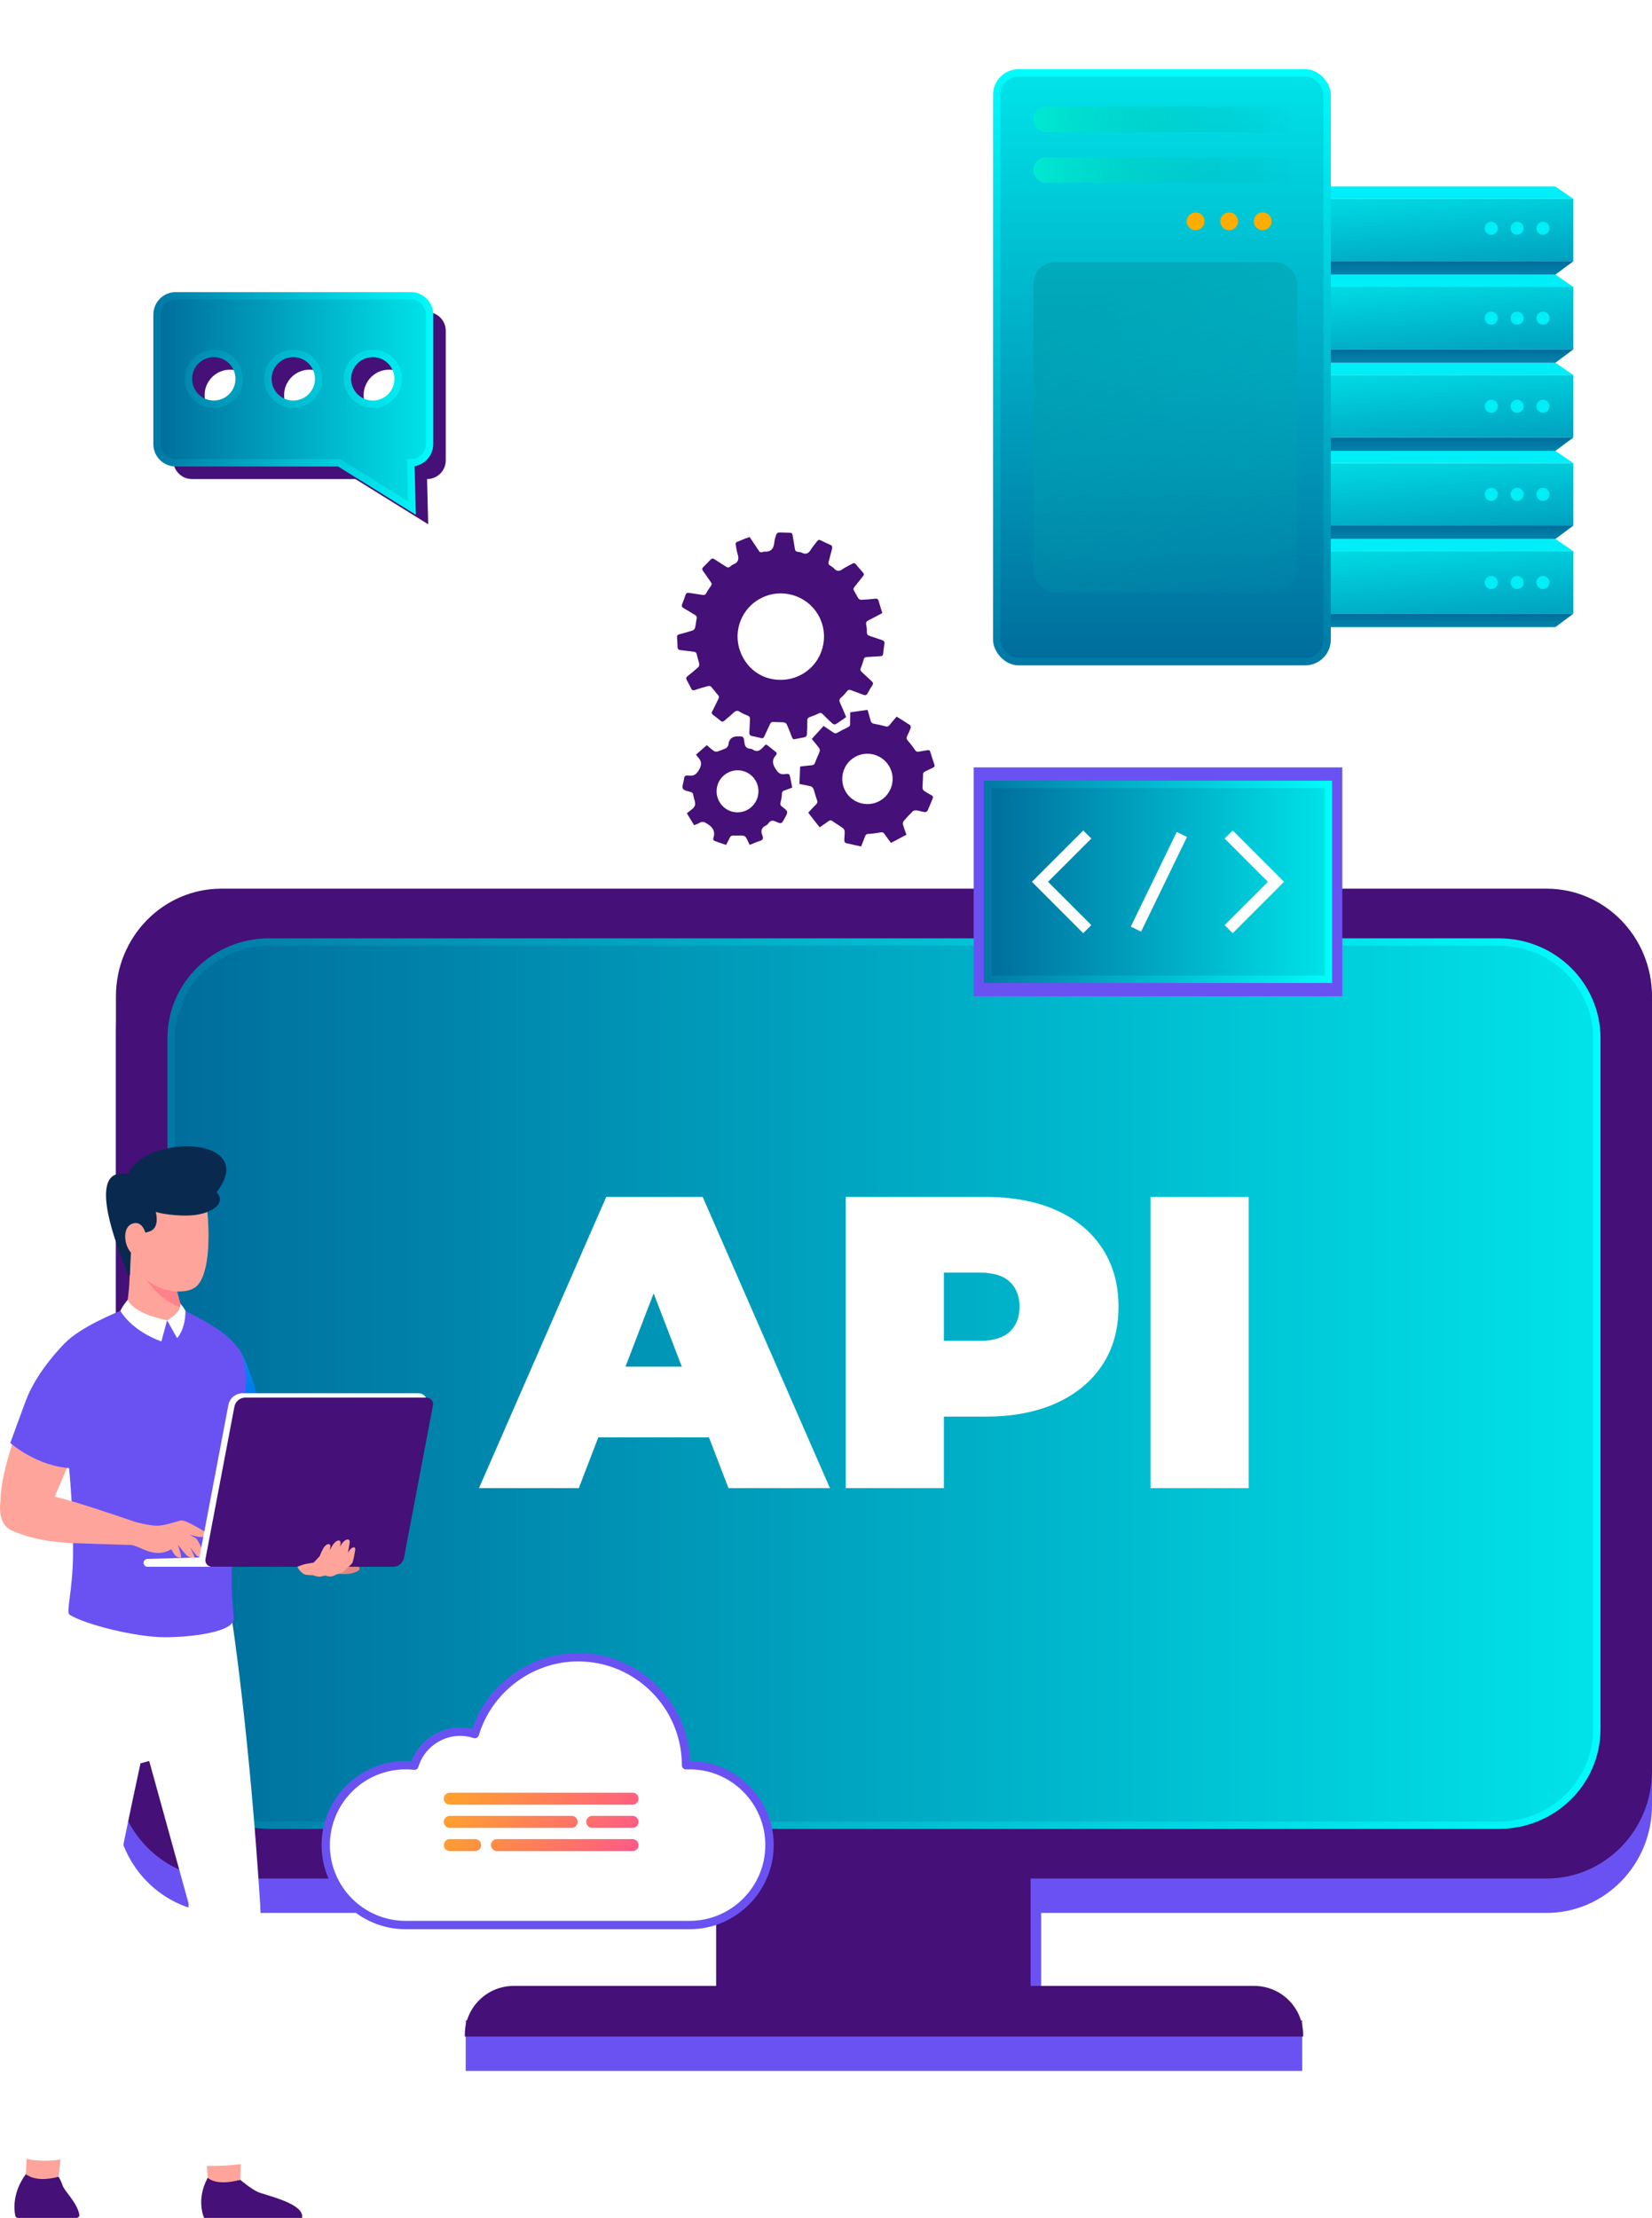 <?xml version="1.0" encoding="UTF-8"?>
<svg xmlns="http://www.w3.org/2000/svg" xmlns:xlink="http://www.w3.org/1999/xlink" viewBox="0 0 570.54 765.63">
  <defs>
    <style>
      .cls-1 {
        fill: url(#Degradado_sin_nombre_127);
      }

      .cls-1, .cls-2, .cls-3, .cls-4, .cls-5, .cls-6, .cls-7, .cls-8, .cls-9, .cls-10, .cls-11, .cls-12, .cls-13, .cls-14, .cls-15, .cls-16, .cls-17, .cls-18, .cls-19, .cls-20, .cls-21, .cls-22, .cls-23, .cls-24, .cls-25, .cls-26, .cls-27, .cls-28, .cls-29, .cls-30 {
        stroke-width: 0px;
      }

      .cls-1, .cls-16, .cls-25, .cls-27 {
        mix-blend-mode: screen;
      }

      .cls-31 {
        fill: url(#Degradado_sin_nombre_128);
        stroke: url(#Degradado_sin_nombre_129);
      }

      .cls-31, .cls-32, .cls-33, .cls-34 {
        stroke-miterlimit: 10;
        stroke-width: 2.55px;
      }

      .cls-2 {
        fill: url(#linear-gradient);
      }

      .cls-3 {
        fill: url(#Degradado_sin_nombre_148-5);
      }

      .cls-4 {
        fill: url(#linear-gradient-6);
      }

      .cls-5, .cls-16 {
        fill: #00eef7;
      }

      .cls-35 {
        isolation: isolate;
      }

      .cls-6 {
        fill: url(#Degradado_sin_nombre_148-4);
      }

      .cls-7 {
        fill: url(#Degradado_sin_nombre_148);
      }

      .cls-8 {
        fill: url(#Degradado_sin_nombre_143-3);
      }

      .cls-9 {
        fill: url(#linear-gradient-5);
      }

      .cls-36 {
        filter: url(#drop-shadow-1);
      }

      .cls-10 {
        fill: #e38684;
      }

      .cls-11 {
        fill: #ff818a;
      }

      .cls-12 {
        fill: #6a52f2;
      }

      .cls-13 {
        fill: url(#Degradado_sin_nombre_143-4);
      }

      .cls-14 {
        fill: #fff;
      }

      .cls-15 {
        fill: #451077;
      }

      .cls-17 {
        fill: #ffad00;
      }

      .cls-18 {
        fill: url(#linear-gradient-2);
      }

      .cls-19 {
        fill: url(#linear-gradient-3);
      }

      .cls-20 {
        fill: #0a294e;
      }

      .cls-21 {
        fill: #ee9490;
      }

      .cls-22 {
        fill: url(#Degradado_sin_nombre_148-3);
      }

      .cls-32 {
        fill: url(#Degradado_sin_nombre_128-4);
        filter: url(#drop-shadow-2);
        stroke: url(#Degradado_sin_nombre_129-4);
      }

      .cls-23 {
        fill: url(#Degradado_sin_nombre_148-2);
      }

      .cls-24 {
        fill: url(#Degradado_sin_nombre_143-5);
      }

      .cls-33 {
        fill: url(#Degradado_sin_nombre_128-2);
        stroke: url(#Degradado_sin_nombre_129-2);
      }

      .cls-25 {
        fill: url(#Degradado_sin_nombre_127-2);
      }

      .cls-26 {
        fill: url(#Degradado_sin_nombre_143-2);
      }

      .cls-34 {
        fill: url(#Degradado_sin_nombre_128-3);
        stroke: url(#Degradado_sin_nombre_129-3);
      }

      .cls-27 {
        fill: url(#Degradado_sin_nombre_126);
        opacity: .4;
      }

      .cls-28 {
        fill: url(#linear-gradient-4);
      }

      .cls-29 {
        fill: #ffa49a;
      }

      .cls-30 {
        fill: url(#Degradado_sin_nombre_143);
      }
    </style>
    <linearGradient id="Degradado_sin_nombre_128" data-name="Degradado sin nombre 128" x1="59.1" y1="477.63" x2="551.48" y2="477.63" gradientUnits="userSpaceOnUse">
      <stop offset="0" stop-color="#006d9c"/>
      <stop offset="1" stop-color="#00e3e9"/>
    </linearGradient>
    <linearGradient id="Degradado_sin_nombre_129" data-name="Degradado sin nombre 129" x1="57.83" y1="477.63" x2="552.76" y2="477.63" gradientUnits="userSpaceOnUse">
      <stop offset="0" stop-color="#0079a5"/>
      <stop offset="1" stop-color="#00fcfc"/>
    </linearGradient>
    <linearGradient id="linear-gradient" x1="-2631.49" y1="447.55" x2="-2631.49" y2="491.39" gradientTransform="translate(-2548.08) rotate(-180) scale(1 -1)" gradientUnits="userSpaceOnUse">
      <stop offset="0" stop-color="#00a6f9"/>
      <stop offset="1" stop-color="#006cee"/>
    </linearGradient>
    <linearGradient id="Degradado_sin_nombre_128-2" data-name="Degradado sin nombre 128" x1="54.24" y1="138.73" x2="148.34" y2="138.73" xlink:href="#Degradado_sin_nombre_128"/>
    <linearGradient id="Degradado_sin_nombre_129-2" data-name="Degradado sin nombre 129" x1="52.97" y1="139.26" x2="149.61" y2="139.26" xlink:href="#Degradado_sin_nombre_129"/>
    <linearGradient id="Degradado_sin_nombre_128-3" data-name="Degradado sin nombre 128" x1="341.06" y1="304.41" x2="458.79" y2="304.41" xlink:href="#Degradado_sin_nombre_128"/>
    <linearGradient id="Degradado_sin_nombre_129-3" data-name="Degradado sin nombre 129" x1="339.79" y1="304.41" x2="460.06" y2="304.41" xlink:href="#Degradado_sin_nombre_129"/>
    <linearGradient id="linear-gradient-2" x1="145.01" y1="606.03" x2="241.51" y2="640.29" gradientUnits="userSpaceOnUse">
      <stop offset="0" stop-color="#ffaf19"/>
      <stop offset="1" stop-color="#ff45a3"/>
    </linearGradient>
    <linearGradient id="linear-gradient-3" x1="141.31" y1="616.47" x2="237.8" y2="650.73" xlink:href="#linear-gradient-2"/>
    <linearGradient id="linear-gradient-4" x1="136.92" y1="628.84" x2="233.41" y2="663.1" xlink:href="#linear-gradient-2"/>
    <linearGradient id="linear-gradient-5" x1="140.87" y1="617.7" x2="237.37" y2="651.96" xlink:href="#linear-gradient-2"/>
    <linearGradient id="linear-gradient-6" x1="145.24" y1="605.4" x2="241.73" y2="639.65" xlink:href="#linear-gradient-2"/>
    <filter id="drop-shadow-1" filterUnits="userSpaceOnUse">
      <feOffset dx="0" dy="9.39"/>
      <feGaussianBlur result="blur" stdDeviation="9.39"/>
      <feFlood flood-color="#008d9f" flood-opacity=".7"/>
      <feComposite in2="blur" operator="in"/>
      <feComposite in="SourceGraphic"/>
    </filter>
    <linearGradient id="Degradado_sin_nombre_148" data-name="Degradado sin nombre 148" x1="491.24" y1="174.17" x2="493.96" y2="207.41" gradientUnits="userSpaceOnUse">
      <stop offset="0" stop-color="#00e3e9"/>
      <stop offset="1" stop-color="#009fbe"/>
    </linearGradient>
    <linearGradient id="Degradado_sin_nombre_143" data-name="Degradado sin nombre 143" x1="492.67" y1="207.09" x2="492.67" y2="202.47" gradientUnits="userSpaceOnUse">
      <stop offset="0" stop-color="#0084ac"/>
      <stop offset="1" stop-color="#006d9c"/>
    </linearGradient>
    <linearGradient id="Degradado_sin_nombre_148-2" data-name="Degradado sin nombre 148" x1="491.24" y1="143.75" x2="493.96" y2="177" xlink:href="#Degradado_sin_nombre_148"/>
    <linearGradient id="Degradado_sin_nombre_143-2" data-name="Degradado sin nombre 143" y1="176.67" y2="172.05" xlink:href="#Degradado_sin_nombre_143"/>
    <linearGradient id="Degradado_sin_nombre_148-3" data-name="Degradado sin nombre 148" x1="491.24" y1="113.33" x2="493.96" y2="146.58" xlink:href="#Degradado_sin_nombre_148"/>
    <linearGradient id="Degradado_sin_nombre_143-3" data-name="Degradado sin nombre 143" y1="146.26" y2="141.64" xlink:href="#Degradado_sin_nombre_143"/>
    <linearGradient id="Degradado_sin_nombre_148-4" data-name="Degradado sin nombre 148" y1="82.92" y2="116.16" xlink:href="#Degradado_sin_nombre_148"/>
    <linearGradient id="Degradado_sin_nombre_143-4" data-name="Degradado sin nombre 143" y1="115.84" y2="111.22" xlink:href="#Degradado_sin_nombre_143"/>
    <linearGradient id="Degradado_sin_nombre_148-5" data-name="Degradado sin nombre 148" x1="491.24" y1="52.5" x2="493.96" y2="85.75" xlink:href="#Degradado_sin_nombre_148"/>
    <linearGradient id="Degradado_sin_nombre_143-5" data-name="Degradado sin nombre 143" y1="85.42" y2="80.8" xlink:href="#Degradado_sin_nombre_143"/>
    <linearGradient id="Degradado_sin_nombre_128-4" data-name="Degradado sin nombre 128" x1="401.29" y1="220.52" x2="401.29" y2="17.26" xlink:href="#Degradado_sin_nombre_128"/>
    <linearGradient id="Degradado_sin_nombre_129-4" data-name="Degradado sin nombre 129" x1="401.29" y1="221.8" x2="401.29" y2="15.99" xlink:href="#Degradado_sin_nombre_129"/>
    <filter id="drop-shadow-2" filterUnits="userSpaceOnUse">
      <feOffset dx="0" dy="7.89"/>
      <feGaussianBlur result="blur-2" stdDeviation="7.89"/>
      <feFlood flood-color="#008d9f" flood-opacity=".7"/>
      <feComposite in2="blur-2" operator="in"/>
      <feComposite in="SourceGraphic"/>
    </filter>
    <linearGradient id="Degradado_sin_nombre_127" data-name="Degradado sin nombre 127" x1="356.9" y1="41.21" x2="448.01" y2="41.21" gradientUnits="userSpaceOnUse">
      <stop offset="0" stop-color="#00e9d1"/>
      <stop offset="1" stop-color="#00aeae" stop-opacity="0"/>
    </linearGradient>
    <linearGradient id="Degradado_sin_nombre_127-2" data-name="Degradado sin nombre 127" y1="58.73" y2="58.73" xlink:href="#Degradado_sin_nombre_127"/>
    <linearGradient id="Degradado_sin_nombre_126" data-name="Degradado sin nombre 126" x1="387.86" y1="100.5" x2="426.84" y2="226.03" gradientUnits="userSpaceOnUse">
      <stop offset="0" stop-color="#00919b"/>
      <stop offset="1" stop-color="#00c6bb" stop-opacity="0"/>
    </linearGradient>
  </defs>
  <g class="cls-35">
    <g id="Layer_2" data-name="Layer 2">
      <g id="Layer_1-2" data-name="Layer 1">
        <g>
          <g>
            <g>
              <g>
                <path class="cls-12" d="M534.12,660.35c20.11,0,36.42-16.65,36.42-37.18v-267.35c0-20.53-16.31-37.18-36.42-37.18H76.46c-20.11,0-36.42,16.65-36.42,37.18v267.35c0,20.53,16.31,37.18,36.42,37.18h174.53v37.07h-90.16v17.48h288.91v-17.48h-90.16v-37.07h174.53Z"/>
                <g>
                  <rect class="cls-15" x="247.33" y="635.62" width="108.6" height="61.16"/>
                  <g>
                    <path class="cls-15" d="M534.12,306.77H76.46c-20.11,0-36.42,16.65-36.42,37.18v267.35c0,20.53,16.31,37.18,36.42,37.18h457.66c20.11,0,36.42-16.65,36.42-37.18v-267.35c0-20.53-16.31-37.18-36.42-37.18Z"/>
                    <path class="cls-31" d="M517.68,325.19H92.91c-18.67,0-33.8,14.85-33.8,33.17v238.54c0,18.32,15.13,33.17,33.8,33.17h424.77c18.67,0,33.8-14.85,33.8-33.17v-238.54c0-18.32-15.13-33.17-33.8-33.17Z"/>
                  </g>
                  <path class="cls-15" d="M177.41,685.55h255.76c9.32,0,16.88,7.56,16.88,16.88v.59H160.53v-.59c0-9.32,7.56-16.88,16.88-16.88Z"/>
                </g>
              </g>
              <g>
                <path class="cls-15" d="M104.33,765.63h-33.84s-2.95-6.2,1.27-13.89c0,0,2.8,2.25,11.2.73,0,0,3.51,2.98,5.93,4.14,2.43,1.18,16.38,3.92,15.44,9.02Z"/>
                <path class="cls-15" d="M8.93,750.51s4.68,2.41,11.28.89c0,0,.64.87,1.51,3.25.7,1.9,4.88,5.7,5.68,9.8.12.61-.36,1.18-.98,1.18H6.24c-.47,0-.88-.32-.97-.78-.42-2.07-1.03-7.95,3.67-14.34Z"/>
                <path class="cls-29" d="M82.97,752.47l.4-11.85-12.46.27.86,10.85s2.58,3.08,11.2.73Z"/>
                <path class="cls-29" d="M20.21,751.4l1.26-10.78h-12.09l-.44,9.89s3.22,3.13,11.28.89Z"/>
                <path class="cls-14" d="M11.54,655.86c1.7-20.27,2.96-44.28,2.63-49.48-1.09-16.81,3.16-41.2,9.84-48.98,0,0,31.17,1.37,45.42,2.17,9.92.56,10.35-2.1,10.33-2.75.37,2.33,6.29,40.6,10.12,101,.1,1.65.2,6.21.13,7.2-.29,6.6-1.33,20.14-2.61,35.43-1.29,15.28-3.33,46.48-3.33,46.48-2.29.35-8.72,1.03-13.83.68,0,0-2.35-25.14-3.87-36.79-2.37-18.1-1.51-48.96-1.22-53.66,0,0-9.87-35.68-13.62-49.25l-3.01.81c-15.19,69.84-25.81,136.37-25.81,136.37-5.47,1.29-11.68.9-14.55-.16,0,0-4.2-47.75,3.38-89.06Z"/>
                <path class="cls-2" d="M82.39,465.58s4.1,4.49,8.88,26.34h-15.7l6.82-26.34Z"/>
                <path class="cls-12" d="M80.69,559.07c-.39,4.31-14.47,6.11-23.65,6.11-10.33,0-27.88-4.48-33.03-7.78-1.29-.82,1.09-8.24,1.21-20.66.16-16.51-1.73-36.32-2.53-38.67-3.52-10.37-6.77-19.26-5.37-27.54,1.6-2.75,3.36-5.01,5.09-6.85,5.17-5.53,18.39-10.89,19.15-11.12.05-.01,8.14.09,13.46-.08,4.73-.14,5.64-.28,9.03.08,5.47,2.67,14.59,7.4,18.34,13.03,3.27,4.91,3.18,12.1.51,29.82-.91,5.99-2.55,29.83-2.89,47.39-.19,9.6.85,14.41.68,16.28Z"/>
                <path class="cls-29" d="M44.49,455.01c.82-1.94-.95-2.77-.54-5.29,1.39-8.65.88-19.84.88-19.84l10.64,8.94,5.01,4.22c.54,2.51,1.43,5.73,2.17,8.33.78,2.66-.2,4.67-.2,4.67l-17.95-1.04Z"/>
                <path class="cls-11" d="M48.88,438.83s4.26,9.42,13.77,12.54c-.75-2.6-1.63-5.81-2.17-8.33l-5.01-4.22h-6.58Z"/>
                <path class="cls-29" d="M71.74,419.85s2.01,21.06-4.87,24.9c-3.78,2.1-11.75,1.3-16.93-3.53-2.27-2.12-3.62-5.03-4.68-7.95-1.72-4.74-4.37-13.53-2.69-19.15,2.22-7.43,23.65-13.75,28.49.48.38,1.12.52,3.88.68,5.25Z"/>
                <path class="cls-20" d="M74.82,411.56c2.74,3.01.13,5.64-3.7,7-1.45.51-3.24.9-5.41,1.02-4.2.24-9.87-.5-11.92-1.24.73,3.02.28,5.19-1.19,6.28-1.7,1.26-6.92,1.27-7,2.17-.4,4.47-.48,7.98-.76,13.42l-.92-.45c-.15-1.83-9.9-23.01-6.64-31.52,1.74-4.54,6.92-2.78,6.92-2.78,3.88-9.99,25.55-12.78,32.09-6.13,4.05,4.12.6,9.44-1.46,12.23Z"/>
                <path class="cls-29" d="M49.35,433.12c-5.42,2.96-8.8-9.42-3.32-10.81,3.58-.91,4.42,4.15,4.42,4.15,0,0,1.64,5.17-1.1,6.66Z"/>
                <path class="cls-29" d="M.19,517.95s0,0,0,0c0-10.82,7.62-29.49,8.63-31.69,2.52-5.57,20.07,4.87,18.83,8.96-1.48,4.88-8.77,21.39-8.78,21.41,7.66,1.84,20.25,6.17,27.83,8.74,0,0,4.99,1.39,7.68,1.32,2.69-.07,6.36-1.41,7.99-1.8,1.63-.39,7.54,3.4,8.55,3.99,1.07.63.11,1.82-1.9,1.7-.91-.06-2.43-.47-3.66-.85,1.01.56,1.88,1.05,2.21,1.24.99.57,2.96,5.67,3.31,6.24.35.57-1.89.85-2.99-.24-.6-.6-1.49-1.83-2.19-2.83.68,1.46,1.28,2.89,1.45,3.17.35.57-1.63.68-2.72-.42-.74-.74-2.16-2.56-3.01-3.67.55,1.64,1.35,4.19,1.05,4.37-.45.26-1.54-.03-2.31-1.09-.32-.45-.69-1.11-1.01-1.72-.59.36-1.24.67-1.98.91-4.97,1.56-8.89-1.95-11.76-2.35h0c-5.44-.16-13.83-.42-20.18-.65-10.51-.39-16.92-2.49-21.19-4.35-5.34-2.33-3.84-10.36-3.84-10.36Z"/>
                <path class="cls-21" d="M57.17,527.48c-.25-.1-.49-.2-.73-.3.13.06.26.12.38.15.13.04.25.1.35.15Z"/>
                <path class="cls-14" d="M41.57,452.55s-.45.69.69-1.32c.49-.86,1.84-2.54,1.84-2.54,0,0,1.53,4.65,13.6,7.08l-1.96,7.29s-9.46-3.01-14.17-10.51Z"/>
                <path class="cls-14" d="M62.26,449.99s.45,1.5-1.57,3.59c-1.12,1.16-2.99,2.18-2.99,2.18l3.47,6.18s2.88-2.89,2.88-9.4c0,0-.18-.49-.73-1.24-.23-.31-1.07-1.32-1.07-1.32Z"/>
                <path class="cls-14" d="M50.95,540.86h28.79v-3.53l-28.83.81c-.74.02-1.32.62-1.32,1.36h0c0,.75.61,1.36,1.36,1.36Z"/>
                <path class="cls-14" d="M68.54,539.37h64.37c2.38,0,4.43-1.69,4.88-4.04l9.67-50.84c.35-1.83-1.06-3.53-2.92-3.53h-60.78c-2.38,0-4.43,1.69-4.88,4.04l-10.34,54.36Z"/>
                <path class="cls-15" d="M73.19,540.86h62.57c1.84,0,3.41-1.31,3.76-3.11l10-52.6c.27-1.4-.81-2.69-2.23-2.69h-62.57c-1.84,0-3.41,1.31-3.76,3.11l-10,52.6c-.27,1.4.81,2.69,2.23,2.69Z"/>
                <path class="cls-12" d="M22.42,463.67s-9.64,9.34-13.57,20.01c-4.03,10.94-5.3,14.44-5.3,14.44,0,0,9.26,8.32,21.57,8.75,0,0,9.9-17.73,10.96-25.91,1.06-8.18-4.25-22.62-13.65-17.3Z"/>
                <path class="cls-10" d="M120.41,540.86h3.43s.53.37.27.97c-.27.59-2.11,1.2-2.84,1.34-2.42.46-4.75.04-4.75.04l3.89-2.34Z"/>
                <path class="cls-29" d="M105.76,539.85c1.06-.18,2.58-.43,2.58-.43l2.11-2.29s.21-.73,1.1-2.44c1.06-2.04,2.82-2.15,2.54-.59-.05.3-.11.66-.18,1.05.24-.48.51-.98.81-1.5,1.33-2.25,3.19-2.44,2.88-.67-.05.28-.1.61-.16.96.11-.2.22-.39.33-.59,1.37-2.32,3.3-2.52,2.98-.7-.15.89-.37,2.24-.62,3.46.09-.17.19-.35.29-.52,1.04-1.76,2.49-1.91,2.25-.53-.24,1.38-.66,4.22-1.14,4.7-.05.05-.16.14-.27.23h0s-2.05,2.1-2.64,2.53c-1,.73-2.28.92-2.28.92,0,0-1.41.83-2.3.78-.89-.05-1.8-.36-1.8-.36,0,0-.58.26-1.64.4-1.06.14-2.48-.5-2.48-.5,0,0-2.47.07-3.2-.39-1.53-.97-2.22-2.51-2.22-2.51,0,0,1.97-.83,3.03-1.01Z"/>
              </g>
              <g>
                <path class="cls-15" d="M147.48,107.72h-81.18c-3.57,0-6.46,2.89-6.46,6.46v44.74c0,3.57,2.89,6.46,6.46,6.46h56.44l25.14,15.61-.39-15.61c3.57,0,6.46-2.89,6.46-6.46v-44.74c0-3.57-2.89-6.46-6.46-6.46ZM79.44,145.15c-4.84,0-8.77-3.92-8.77-8.76s3.92-8.77,8.77-8.77,8.76,3.92,8.76,8.77-3.92,8.76-8.76,8.76ZM106.89,145.15c-4.84,0-8.77-3.92-8.77-8.76s3.92-8.77,8.77-8.77,8.76,3.92,8.76,8.77-3.92,8.76-8.76,8.76ZM134.35,145.15c-4.84,0-8.76-3.92-8.76-8.76s3.92-8.77,8.76-8.77,8.76,3.92,8.76,8.77-3.92,8.76-8.76,8.76Z"/>
                <path class="cls-33" d="M141.88,102.11H60.7c-3.57,0-6.46,2.89-6.46,6.46v44.74c0,3.57,2.89,6.46,6.46,6.46h56.44l25.14,15.61-.39-15.61c3.57,0,6.46-2.89,6.46-6.46v-44.74c0-3.57-2.89-6.46-6.46-6.46ZM73.84,139.54c-4.84,0-8.76-3.92-8.76-8.76s3.92-8.76,8.76-8.76,8.76,3.92,8.76,8.76-3.92,8.76-8.76,8.76ZM101.29,139.54c-4.84,0-8.76-3.92-8.76-8.76s3.92-8.76,8.76-8.76,8.76,3.92,8.76,8.76-3.92,8.76-8.76,8.76ZM128.74,139.54c-4.84,0-8.76-3.92-8.76-8.76s3.92-8.76,8.76-8.76,8.76,3.92,8.76,8.76-3.92,8.76-8.76,8.76Z"/>
              </g>
              <g>
                <rect class="cls-12" x="336.27" y="264.9" width="127.31" height="79.02"/>
                <rect class="cls-34" x="341.06" y="270.78" width="117.72" height="67.27"/>
                <g>
                  <polygon class="cls-14" points="374.11 322.14 356.39 304.41 374.11 286.69 376.9 289.47 361.96 304.41 376.9 319.35 374.11 322.14"/>
                  <polygon class="cls-14" points="425.74 322.14 422.95 319.35 437.89 304.41 422.95 289.47 425.74 286.69 443.46 304.41 425.74 322.14"/>
                  <rect class="cls-14" x="382.09" y="302.44" width="36.31" height="3.94" transform="translate(-48.38 531.56) rotate(-64.11)"/>
                </g>
              </g>
              <g>
                <g>
                  <path class="cls-14" d="M238.16,609.35c-.41,0-.82.01-1.22.03,0-.01,0-.02,0-.03,0-20.58-16.68-37.26-37.26-37.26-16.84,0-31.07,11.18-35.68,26.52-1.61-.52-3.31-.81-5.09-.81-7.45,0-13.74,4.95-15.77,11.73-.99-.11-2-.17-3.03-.17-15.24,0-27.6,12.36-27.6,27.6s12.36,27.6,27.6,27.6h98.07c15.24,0,27.6-12.36,27.6-27.6s-12.36-27.6-27.6-27.6Z"/>
                  <path class="cls-12" d="M238.16,665.98h-98.06c-16.01,0-29.04-13.03-29.04-29.04s13.03-29.04,29.04-29.04c.66,0,1.34.02,2.02.07,2.59-6.91,9.33-11.63,16.78-11.63,1.4,0,2.78.16,4.15.49,5.3-15.49,20.16-26.19,36.63-26.19,20.86,0,37.92,16.59,38.68,37.26,15.92.1,28.85,13.09,28.85,29.04s-13.03,29.04-29.04,29.04ZM140.09,610.79c-14.42,0-26.16,11.73-26.16,26.15s11.73,26.15,26.16,26.15h98.06c14.42,0,26.16-11.73,26.16-26.15s-11.73-26.15-26.16-26.15c-.39,0-.77.01-1.16.03-.39,0-.77-.13-1.06-.4-.28-.27-.44-.65-.44-1.04,0-19.78-16.07-35.85-35.82-35.85-15.68,0-29.79,10.48-34.3,25.49-.11.37-.37.68-.71.86-.35.18-.75.21-1.12.09-1.51-.49-3.08-.74-4.65-.74-6.58,0-12.5,4.4-14.39,10.7-.2.67-.86,1.1-1.54,1.02-.97-.11-1.94-.16-2.87-.16Z"/>
                </g>
                <g>
                  <path class="cls-18" d="M218.47,622.98h-63.13c-1.14,0-2.07-.93-2.07-2.07h0c0-1.14.93-2.07,2.07-2.07h63.13c1.14,0,2.07.93,2.07,2.07h0c0,1.14-.93,2.07-2.07,2.07Z"/>
                  <path class="cls-19" d="M197.41,630.99h-42.07c-1.14,0-2.07-.93-2.07-2.07h0c0-1.14.93-2.07,2.07-2.07h42.07c1.14,0,2.07.93,2.07,2.07h0c0,1.14-.93,2.07-2.07,2.07Z"/>
                  <path class="cls-28" d="M164.1,639.01h-8.75c-1.14,0-2.07-.93-2.07-2.07h0c0-1.14.93-2.07,2.07-2.07h8.75c1.14,0,2.07.93,2.07,2.07h0c0,1.14-.93,2.07-2.07,2.07Z"/>
                  <path class="cls-9" d="M218.47,639.01h-46.83c-1.14,0-2.07-.93-2.07-2.07h0c0-1.14.93-2.07,2.07-2.07h46.83c1.14,0,2.07.93,2.07,2.07h0c0,1.14-.93,2.07-2.07,2.07Z"/>
                  <path class="cls-4" d="M218.47,630.99h-13.93c-1.14,0-2.07-.93-2.07-2.07h0c0-1.14.93-2.07,2.07-2.07h13.93c1.14,0,2.07.93,2.07,2.07h0c0,1.14-.93,2.07-2.07,2.07Z"/>
                </g>
              </g>
            </g>
            <g>
              <path class="cls-14" d="M165.43,513.71l43.94-100.52h33.32l43.94,100.52h-35.04l-32.45-84.44h13.21l-32.45,84.44h-34.46ZM191.57,496.19l8.62-24.41h46.24l8.62,24.41h-63.47Z"/>
              <path class="cls-14" d="M292.09,513.71v-100.52h48.39c9.38,0,17.49,1.53,24.34,4.6,6.84,3.06,12.13,7.44,15.87,13.14,3.73,5.7,5.6,12.42,5.6,20.18s-1.87,14.46-5.6,20.1c-3.73,5.65-9.02,10.03-15.87,13.14-6.85,3.11-14.96,4.67-24.34,4.67h-29.58l15.08-14.5v39.2h-33.89ZM325.98,478.24l-15.08-15.37h27.43c4.69,0,8.16-1.05,10.41-3.16,2.25-2.1,3.37-4.98,3.37-8.62s-1.13-6.51-3.37-8.62c-2.25-2.1-5.72-3.16-10.41-3.16h-27.43l15.08-15.37v54.28Z"/>
              <path class="cls-14" d="M397.35,513.71v-100.52h33.89v100.52h-33.89Z"/>
            </g>
          </g>
          <path class="cls-15" d="M258.92,185.42c1.05,1.56,2.09,3.07,3.09,4.62.34.53.7.78,1.33.54.23-.09.5-.16.74-.15,2.27.13,3.15-1.12,3.34-3.2.09-.93.37-1.85.68-2.73.1-.3.55-.67.85-.68,1.3-.03,2.6.08,3.9.09.6,0,.8.29.88.84.24,1.57.56,3.13.79,4.71.09.64.37.95,1.01,1.04.5.06,1.03.12,1.48.34,1.38.66,2.24.19,2.99-1.05.63-1.05,1.48-1.96,2.2-2.96.33-.45.65-.6,1.18-.34,1.1.55,2.21,1.09,3.34,1.57.74.31.8.79.61,1.48-.41,1.46-.73,2.95-1.15,4.41-.17.59-.03.95.47,1.26.49.3,1.01.61,1.39,1.03.9.99,1.75,1.08,2.88.28,1.06-.75,2.28-1.25,3.4-1.92.54-.32.9-.26,1.29.22.78.95,1.57,1.89,2.41,2.79.48.52.36.89-.05,1.39-.99,1.2-1.91,2.46-2.9,3.65-.38.47-.42.82-.09,1.34.53.82.92,1.73,1.45,2.54.19.28.66.55.99.53,1.59-.07,3.18-.19,4.76-.38.7-.08,1.07.08,1.27.78.38,1.36.82,2.7,1.27,4.17-1.6.85-3.14,1.71-4.72,2.48-.73.35-1.03.75-.85,1.58.17.77.26,1.58.22,2.37-.05.97.41,1.32,1.25,1.56,1.35.4,2.67.91,4.01,1.35.64.21.95.55.82,1.27-.19,1.14-.33,2.29-.45,3.44-.07.64-.4.82-1,.85-1.55.07-3.1.22-4.66.29-.61.03-.89.25-1.05.84-.28,1.01-.61,2.01-1.01,2.98-.24.58-.13.91.31,1.31,1.16,1.04,2.25,2.15,3.41,3.18.51.46.68.84.27,1.46-.6.9-1.15,1.84-1.67,2.79-.35.65-.77.72-1.42.47-1.41-.56-2.86-1.04-4.27-1.6-.6-.23-.98-.14-1.39.37-.63.79-1.3,1.57-2.07,2.22-.71.61-.62,1.14-.28,1.88.71,1.54,1.34,3.11,2.07,4.82-1.24.86-2.43,1.73-3.68,2.49-.23.14-.81-.02-1.05-.24-1.15-1.04-2.26-2.13-3.35-3.24-.44-.45-.79-.58-1.4-.28-1,.5-2.06.89-3.11,1.28-.58.21-.85.51-.84,1.18.02,1.63-.03,3.26-.13,4.88-.02.3-.39.76-.68.84-1.12.29-2.27.44-3.4.69-.64.14-.9-.13-1.11-.69-.56-1.49-1.13-2.98-1.79-4.43-.14-.31-.64-.62-1-.65-1.15-.11-2.32-.03-3.46-.14-.75-.07-1.09.2-1.37.86-.6,1.4-1.31,2.74-1.92,4.13-.23.53-.52.72-1.08.58-1.05-.26-2.11-.53-3.17-.73-.79-.15-.95-.6-.9-1.31.1-1.48.11-2.96.21-4.44.05-.69-.19-1.05-.82-1.31-.87-.35-1.78-.68-2.54-1.21-.98-.69-1.64-.45-2.41.31-.95.94-2.04,1.74-3.02,2.65-.51.47-.89.45-1.4.03-.83-.7-1.69-1.36-2.56-2.01-.5-.37-.57-.7-.26-1.27.74-1.37,1.36-2.8,2.08-4.18.3-.59.3-1-.19-1.52-.81-.86-1.49-1.86-2.29-2.74-.2-.22-.68-.34-.97-.26-1.57.41-3.14.86-4.67,1.39-.69.24-.99,0-1.27-.55-.48-.97-.98-1.94-1.51-2.88-.33-.59-.21-.97.31-1.38,1.25-.99,2.48-2,3.66-3.07.26-.24.41-.8.34-1.16-.22-1.1-.63-2.15-.85-3.25-.14-.68-.5-.87-1.1-.94-1.47-.16-2.94-.39-4.42-.53-.73-.07-1.11-.34-1.12-1.13-.02-1.08-.09-2.17-.18-3.25-.06-.67.23-.96.86-1.12,1.54-.39,3.08-.82,4.59-1.32.33-.11.69-.56.78-.92.25-1.02.31-2.07.55-3.1.15-.65-.04-1-.59-1.32-1.31-.76-2.58-1.6-3.91-2.34-.64-.36-.76-.76-.5-1.41.4-1.01.77-2.03,1.11-3.06.22-.65.57-.91,1.29-.79,1.53.26,3.08.42,4.61.69.64.11.99-.04,1.31-.62.46-.86,1.01-1.67,1.59-2.46.37-.5.33-.87-.02-1.35-.91-1.26-1.76-2.57-2.68-3.82-.41-.55-.38-.94.1-1.4.86-.83,1.69-1.68,2.51-2.55.43-.45.81-.45,1.32-.11,1.33.88,2.7,1.68,4.03,2.56.49.33.88.4,1.35-.01.32-.29.67-.59,1.07-.74,1.83-.68,2.11-1.91,1.54-3.64-.33-.99-.4-2.06-.62-3.08-.12-.53-.06-.9.51-1.11.85-.32,1.67-.71,2.51-1.04.57-.22,1.16-.4,1.81-.63ZM273.44,205.35c-7.96-2.11-16.11,2.63-18.22,10.6-2.07,7.81,2.62,16.11,10.27,18.19,8.16,2.22,16.42-2.45,18.57-10.51,2.15-8.04-2.56-16.15-10.62-18.29ZM307.69,290.95c-.79-1.08-1.56-2.08-2.27-3.11-.33-.48-.66-.6-1.26-.49-1.42.25-2.86.44-4.3.53-.62.04-.89.25-1.09.8-.41,1.15-.88,2.28-1.36,3.52-1.81-.39-3.57-.75-5.32-1.19-.23-.06-.5-.56-.5-.85,0-1.05.17-2.1.13-3.14-.01-.4-.3-.92-.62-1.16-1.13-.83-2.37-1.52-3.51-2.35-.48-.35-.84-.46-1.34-.11-1.03.73-2.08,1.45-3.16,2.2-.89-1.12-1.51-1.9-2.13-2.69-.6-.77-1.19-1.54-1.83-2.38.95-1,1.82-1.96,2.74-2.87.44-.43.54-.79.31-1.41-.48-1.28-.78-2.63-1.24-3.92-.13-.36-.52-.77-.86-.87-1.28-.34-2.6-.55-3.98-.83.08-2.02.15-3.96.23-6.02,1.36-.15,2.67-.33,3.99-.44.61-.05.94-.26,1.16-.88.46-1.29,1.09-2.52,1.57-3.8.13-.35.08-.92-.13-1.21-.78-1.08-1.66-2.09-2.56-3.19,1.37-1.52,2.7-2.98,4.07-4.48,1.18.79,2.3,1.51,3.4,2.27.46.32.81.39,1.35.07,1.18-.7,2.41-1.32,3.65-1.9.53-.25.78-.52.76-1.13-.03-1.3.03-2.59.05-4.03,1.99-.28,3.94-.55,5.98-.84.38,1.31.76,2.51,1.07,3.73.16.65.48.94,1.16,1.06,1.35.23,2.69.55,4.01.91.58.16.93.05,1.3-.41.79-.98,1.63-1.92,2.51-2.96,1.6,1,3.17,1.95,4.68,2.97.19.13.24.71.14,1-.35.95-.77,1.87-1.22,2.78-.28.56-.25.93.19,1.44.92,1.06,1.79,2.18,2.57,3.35.37.56.73.68,1.33.55.96-.2,1.93-.3,2.89-.48.55-.11.87-.02,1.05.58.43,1.46.9,2.9,1.4,4.34.2.57.04.85-.49,1.09-.92.41-1.81.91-2.73,1.33-.53.24-.7.56-.7,1.17,0,1.48-.15,2.95-.17,4.43,0,.35.21.83.48,1.02.82.59,1.71,1.08,2.6,1.57.49.28.65.59.42,1.14-.6,1.4-1.13,2.82-1.77,4.2-.12.26-.65.52-.95.48-1-.14-1.97-.48-2.97-.61-.4-.05-.97.12-1.26.41-1.06,1.03-2.06,2.12-3.02,3.25-.24.28-.39.83-.3,1.17.32,1.18.77,2.32,1.21,3.59-1.8.95-3.54,1.87-5.36,2.83ZM301.84,260.5c-4.67-1.25-9.41,1.47-10.65,6.12-1.25,4.67,1.46,9.39,6.12,10.65,4.65,1.25,9.39-1.46,10.67-6.11,1.27-4.59-1.51-9.42-6.14-10.66ZM240.36,260.52c1.37-1.21,2.53-2.23,3.73-3.28.87.72,1.64,1.44,2.49,2.03.3.21.85.26,1.21.15.97-.29,1.92-.66,2.83-1.09.35-.17.61-.57.86-.91.1-.13.08-.35.1-.53q.36-2.63,3.04-2.68c2.13-.04,2.22-.06,2.47,2.08.16,1.3.62,2.07,1.98,2.17.32.02.66.13.92.3,1.44.97,2.43.38,3.49-.74,1.22-1.3.88-1.26,2.39-.09.63.49,1.22,1.03,1.87,1.48.52.36.68.78.26,1.25-1.54,1.69-1.22,3.16.01,5,.86,1.29,1.57,1.76,3.04,1.57,1.6-.21,1.61-.11,1.92,1.43.21,1.06.42,2.11.64,3.22-.93.34-1.76.68-2.62.96-.62.2-.93.48-.95,1.21-.03.97-.2,1.95-.45,2.88-.19.7-.08,1.11.52,1.56,2.18,1.64,2.17,1.66.85,4.05-1.04,1.89-1.07,1.95-3.08,1.06-1.02-.45-1.74-.43-2.41.51-.25.35-.58.69-.96.87-1.66.77-1.82,2.01-1.18,3.52.46,1.07,0,1.53-1,1.84-1.07.32-2.09.8-3.42,1.32-.44-.89-.81-1.8-1.32-2.62-.19-.31-.7-.57-1.07-.59-1.08-.07-2.17.04-3.24-.01-.59-.03-.94.12-1.2.66-.38.82-.82,1.61-1.31,2.57-1.38-.47-2.78-.92-4.15-1.44-.18-.07-.36-.55-.29-.76.74-2.15.17-3.61-1.8-4.92-1.13-.76-1.88-1.18-3.07-.43-.51.32-1.11.48-1.74.74-.86-1.41-1.69-2.76-2.5-4.1,1.01-.92,2.38-1.61,2.76-2.66.36-1-.38-2.36-.53-3.57-.08-.63-.29-.94-.91-1.13-.95-.29-2.25-.46-2.68-1.14-.4-.63.13-1.86.27-2.82.25-1.71.27-1.8,2.01-1.68,1.54.11,2.28-.43,3.15-1.8,1.16-1.83,1.12-3.14-.26-4.61-.22-.24-.41-.5-.66-.82ZM261.69,275.03c1.04-3.88-1.23-7.85-5.09-8.88-3.83-1.03-7.86,1.3-8.87,5.14-1.02,3.87,1.27,7.85,5.11,8.89,3.85,1.04,7.82-1.27,8.85-5.14Z"/>
          <g>
            <g class="cls-36">
              <g>
                <rect class="cls-7" x="441.98" y="180.91" width="101.39" height="21.56"/>
                <polygon class="cls-30" points="441.98 202.47 543.37 202.47 537.18 207.09 448.16 207.09 441.98 202.47"/>
                <polygon class="cls-5" points="441.98 180.91 543.37 180.91 537.18 176.67 448.16 176.67 441.98 180.91"/>
              </g>
              <g>
                <rect class="cls-23" x="441.98" y="150.49" width="101.39" height="21.56"/>
                <polygon class="cls-26" points="441.98 172.05 543.37 172.05 537.18 176.67 448.16 176.67 441.98 172.05"/>
                <polygon class="cls-5" points="441.98 150.49 543.37 150.49 537.18 146.26 448.16 146.26 441.98 150.49"/>
              </g>
              <g>
                <rect class="cls-22" x="441.98" y="120.07" width="101.39" height="21.56"/>
                <polygon class="cls-8" points="441.98 141.64 543.37 141.64 537.18 146.26 448.16 146.26 441.98 141.64"/>
                <polygon class="cls-5" points="441.98 120.07 543.37 120.07 537.18 115.84 448.16 115.84 441.98 120.07"/>
              </g>
              <g>
                <rect class="cls-6" x="441.98" y="89.66" width="101.39" height="21.56"/>
                <polygon class="cls-13" points="441.98 111.22 543.37 111.22 537.18 115.84 448.16 115.84 441.98 111.22"/>
                <polygon class="cls-5" points="441.98 89.66 543.37 89.66 537.18 85.42 448.16 85.42 441.98 89.66"/>
              </g>
              <g>
                <rect class="cls-3" x="441.98" y="59.24" width="101.39" height="21.56"/>
                <polygon class="cls-24" points="441.98 80.8 543.37 80.8 537.18 85.42 448.16 85.42 441.98 80.8"/>
                <polygon class="cls-5" points="441.98 59.24 543.37 59.24 537.18 55.01 448.16 55.01 441.98 59.24"/>
              </g>
              <path class="cls-16" d="M517.29,69.41c0,1.25-1.01,2.26-2.26,2.26s-2.26-1.01-2.26-2.26,1.01-2.26,2.26-2.26,2.26,1.01,2.26,2.26Z"/>
              <path class="cls-16" d="M526.22,69.41c0,1.25-1.01,2.26-2.26,2.26s-2.26-1.01-2.26-2.26,1.01-2.26,2.26-2.26,2.26,1.01,2.26,2.26Z"/>
              <path class="cls-16" d="M535.14,69.41c0,1.25-1.01,2.26-2.26,2.26s-2.26-1.01-2.26-2.26,1.01-2.26,2.26-2.26,2.26,1.01,2.26,2.26Z"/>
              <path class="cls-16" d="M517.29,100.44c0,1.25-1.01,2.26-2.26,2.26s-2.26-1.01-2.26-2.26,1.01-2.26,2.26-2.26,2.26,1.01,2.26,2.26Z"/>
              <path class="cls-16" d="M526.22,100.44c0,1.25-1.01,2.26-2.26,2.26s-2.26-1.01-2.26-2.26,1.01-2.26,2.26-2.26,2.26,1.01,2.26,2.26Z"/>
              <path class="cls-16" d="M535.14,100.44c0,1.25-1.01,2.26-2.26,2.26s-2.26-1.01-2.26-2.26,1.01-2.26,2.26-2.26,2.26,1.01,2.26,2.26Z"/>
              <path class="cls-16" d="M517.29,130.85c0,1.25-1.01,2.26-2.26,2.26s-2.26-1.01-2.26-2.26,1.01-2.26,2.26-2.26,2.26,1.01,2.26,2.26Z"/>
              <circle class="cls-16" cx="523.96" cy="130.85" r="2.26"/>
              <path class="cls-16" d="M535.14,130.85c0,1.25-1.01,2.26-2.26,2.26s-2.26-1.01-2.26-2.26,1.01-2.26,2.26-2.26,2.26,1.01,2.26,2.26Z"/>
              <path class="cls-16" d="M517.29,161.27c0,1.25-1.01,2.26-2.26,2.26s-2.26-1.01-2.26-2.26,1.01-2.26,2.26-2.26,2.26,1.01,2.26,2.26Z"/>
              <circle class="cls-16" cx="523.96" cy="161.27" r="2.26"/>
              <path class="cls-16" d="M535.14,161.27c0,1.25-1.01,2.26-2.26,2.26s-2.26-1.01-2.26-2.26,1.01-2.26,2.26-2.26,2.26,1.01,2.26,2.26Z"/>
              <path class="cls-16" d="M517.29,191.69c0,1.25-1.01,2.26-2.26,2.26s-2.26-1.01-2.26-2.26,1.01-2.26,2.26-2.26,2.26,1.01,2.26,2.26Z"/>
              <path class="cls-16" d="M526.22,191.69c0,1.25-1.01,2.26-2.26,2.26s-2.26-1.01-2.26-2.26,1.01-2.26,2.26-2.26,2.26,1.01,2.26,2.26Z"/>
              <path class="cls-16" d="M535.14,191.69c0,1.25-1.01,2.26-2.26,2.26s-2.26-1.01-2.26-2.26,1.01-2.26,2.26-2.26,2.26,1.01,2.26,2.26Z"/>
            </g>
            <g>
              <rect class="cls-32" x="344.23" y="17.26" width="114.11" height="203.26" rx="7.58" ry="7.58"/>
              <rect class="cls-1" x="356.9" y="36.83" width="91.12" height="8.76" rx="4.21" ry="4.21"/>
              <rect class="cls-25" x="356.9" y="54.35" width="91.12" height="8.76" rx="4.21" ry="4.21"/>
              <path class="cls-17" d="M415.99,76.4c0,1.69-1.37,3.07-3.07,3.07s-3.07-1.37-3.07-3.07,1.37-3.07,3.07-3.07,3.07,1.37,3.07,3.07Z"/>
              <circle class="cls-17" cx="424.5" cy="76.4" r="3.07"/>
              <path class="cls-17" d="M439.16,76.4c0,1.69-1.37,3.07-3.07,3.07s-3.07-1.37-3.07-3.07,1.37-3.07,3.07-3.07,3.07,1.37,3.07,3.07Z"/>
              <rect class="cls-27" x="356.9" y="90.47" width="91.12" height="114.09" rx="7.58" ry="7.58"/>
            </g>
          </g>
        </g>
      </g>
    </g>
  </g>
</svg>